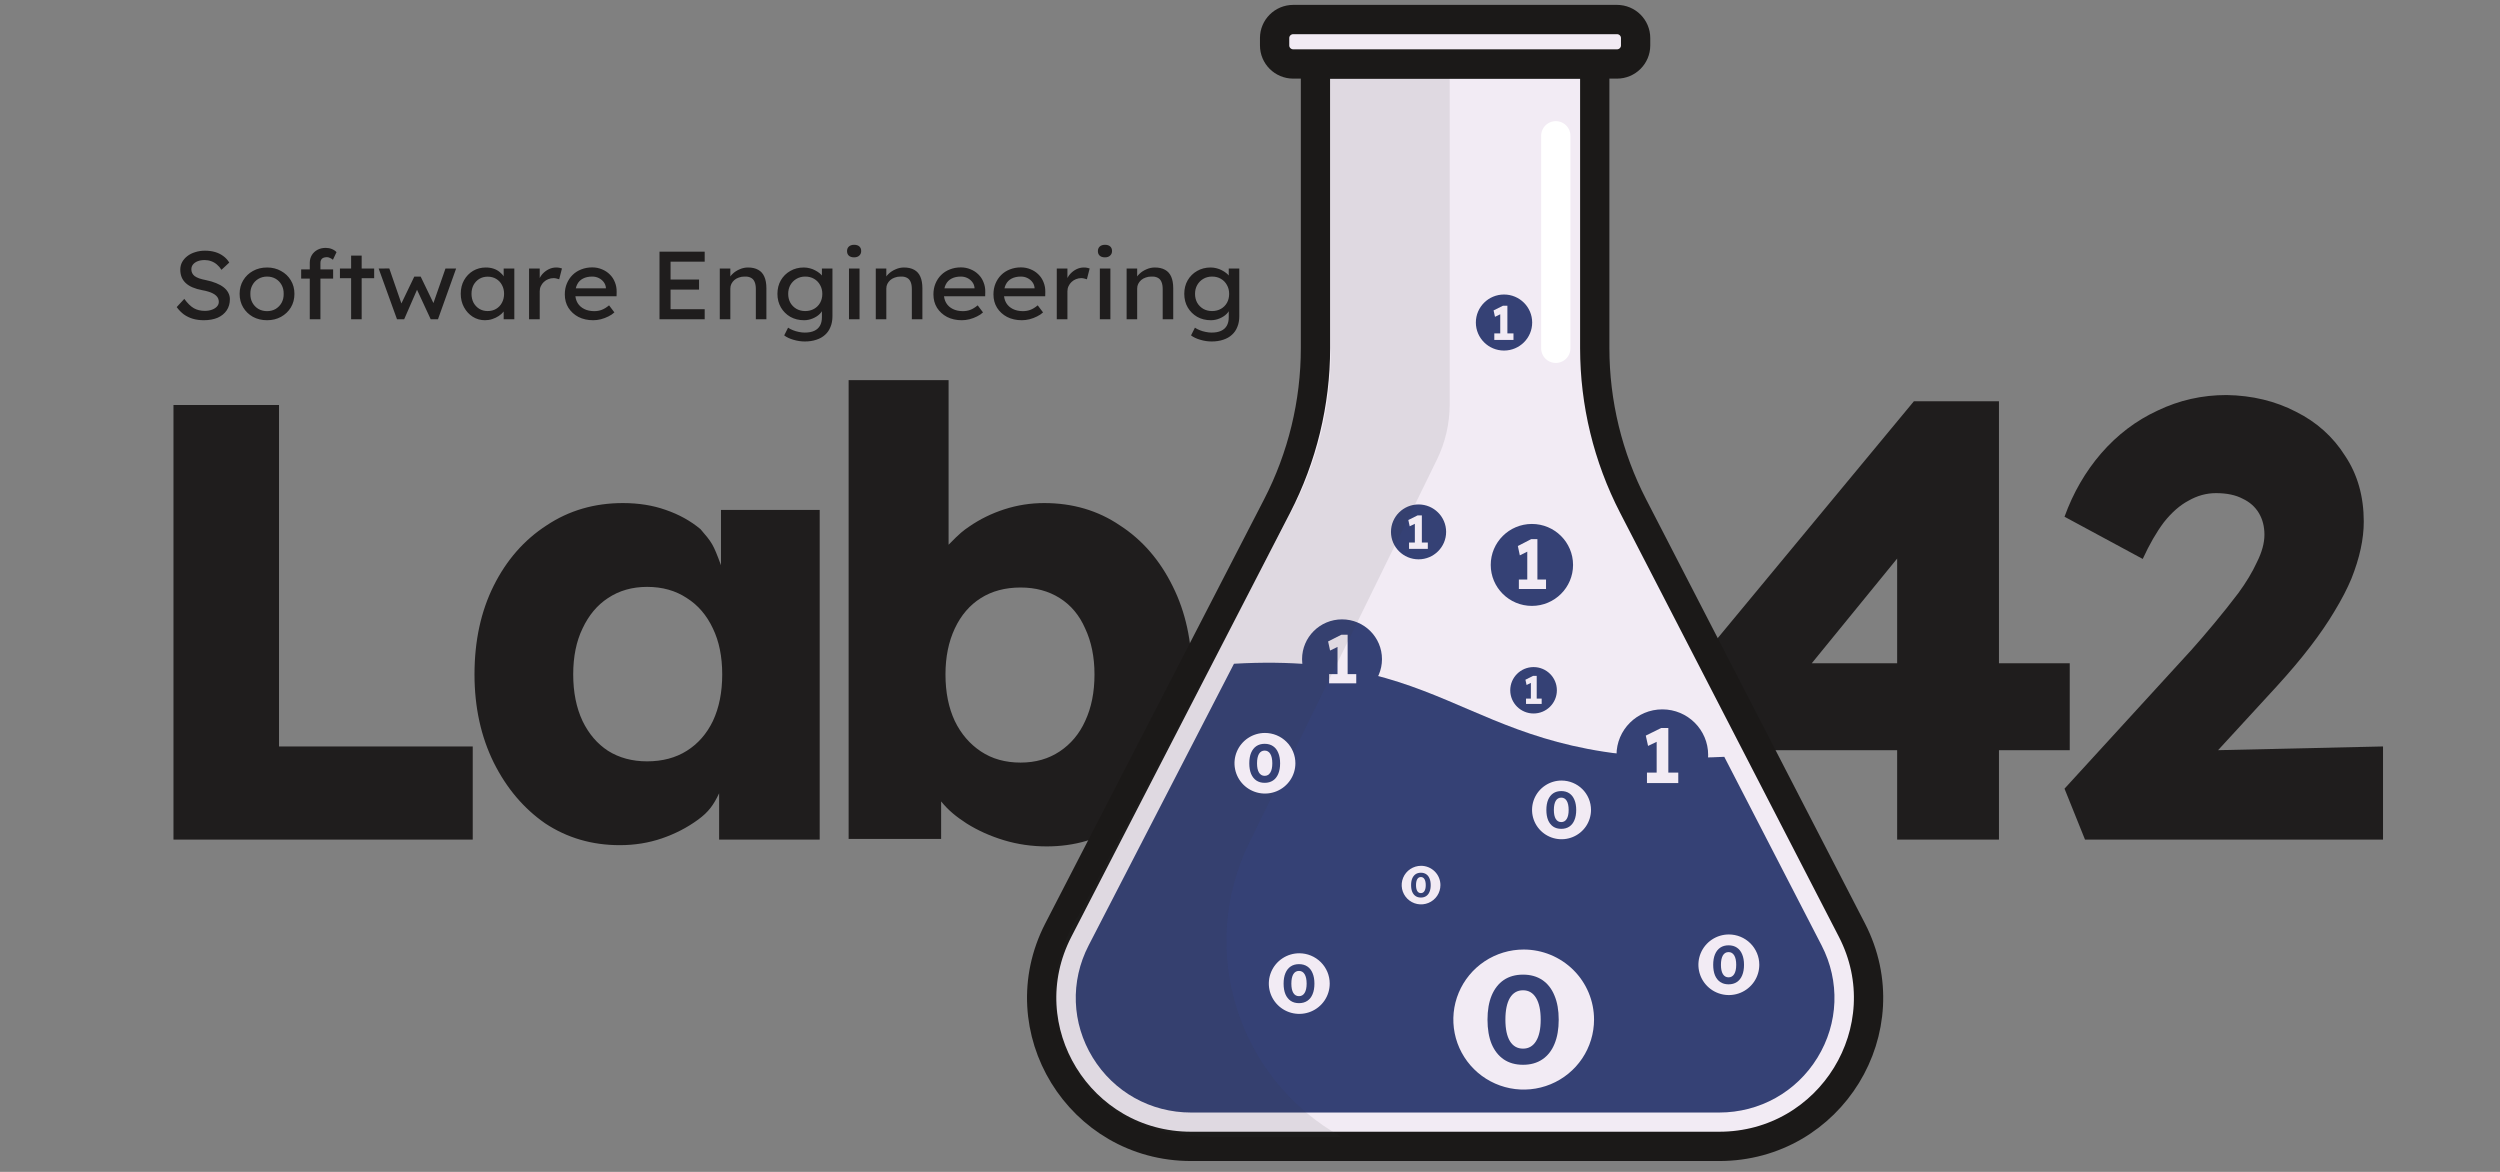 <svg width="256" height="120" viewBox="0 0 256 120" fill="none" xmlns="http://www.w3.org/2000/svg">
<rect x="0" y="0" width="256" height="120" fill="#808080" stroke="none"/>
<path d="M17.764 85.973V41.469H28.572V76.436H48.408V81.204V85.973H17.764ZM63.465 86.545C60.626 86.545 58.083 85.803 55.836 84.32C53.632 82.794 51.873 80.717 50.559 78.089C49.245 75.419 48.589 72.41 48.589 69.061C48.589 65.628 49.245 62.598 50.559 59.97C51.873 57.342 53.675 55.286 55.963 53.803C58.252 52.277 60.859 51.514 63.783 51.514C65.394 51.514 66.856 51.748 68.17 52.214C69.526 52.68 70.713 53.337 71.73 54.185C72.9 55.554 73.013 55.667 73.828 57.878V52.214H83.937V85.973H73.638V81.233C73.07 82.424 72.578 83.133 71.476 83.938C70.374 84.743 69.145 85.379 67.789 85.846C66.432 86.312 64.991 86.545 63.465 86.545ZM66.263 77.962C67.831 77.962 69.187 77.602 70.332 76.881C71.476 76.161 72.366 75.144 73.002 73.83C73.638 72.473 73.955 70.884 73.955 69.061C73.955 67.239 73.638 65.671 73.002 64.357C72.366 63 71.476 61.962 70.332 61.242C69.187 60.479 67.831 60.097 66.263 60.097C64.737 60.097 63.402 60.479 62.257 61.242C61.155 61.962 60.287 63 59.651 64.357C59.015 65.671 58.697 67.239 58.697 69.061C58.697 70.884 59.015 72.473 59.651 73.83C60.287 75.144 61.155 76.161 62.257 76.881C63.402 77.602 64.737 77.962 66.263 77.962ZM107.18 86.672C105.655 86.672 104.192 86.46 102.794 86.036C101.395 85.612 100.123 85.04 98.979 84.32C97.877 83.599 97.135 82.999 96.372 82.067V85.909H86.899V38.926H97.135V55.781C98.353 54.533 98.636 54.344 99.233 53.93C100.335 53.167 101.543 52.574 102.857 52.15C104.171 51.726 105.527 51.514 106.926 51.514C109.851 51.514 112.436 52.277 114.682 53.803C116.971 55.286 118.772 57.363 120.086 60.034C121.4 62.661 122.057 65.671 122.057 69.061C122.057 72.495 121.4 75.546 120.086 78.216C118.815 80.844 117.056 82.921 114.81 84.447C112.563 85.93 110.02 86.672 107.18 86.672ZM104.51 78.089C106.036 78.089 107.371 77.708 108.515 76.945C109.66 76.182 110.529 75.144 111.122 73.83C111.758 72.473 112.076 70.884 112.076 69.061C112.076 67.281 111.758 65.713 111.122 64.357C110.529 63 109.66 61.962 108.515 61.242C107.371 60.521 106.036 60.161 104.51 60.161C102.942 60.161 101.586 60.521 100.441 61.242C99.297 61.962 98.407 63 97.771 64.357C97.135 65.713 96.817 67.281 96.817 69.061C96.817 70.884 97.135 72.473 97.771 73.83C98.407 75.144 99.297 76.182 100.441 76.945C101.586 77.708 102.942 78.089 104.51 78.089Z" fill="#1F1D1D"/>
<path d="M194.268 85.973V57.198L185.525 67.917H198.733H204.694H211.942V76.818H177.611L173.287 68.489L195.984 41.088H204.694V85.973H194.268ZM213.504 85.973L211.406 80.759L224.376 66.582C225.096 65.777 225.88 64.865 226.728 63.848C227.576 62.831 228.402 61.792 229.207 60.733C230.013 59.631 230.648 58.571 231.115 57.554C231.623 56.537 231.878 55.605 231.878 54.757C231.878 53.909 231.687 53.167 231.305 52.532C230.924 51.896 230.373 51.408 229.652 51.069C228.932 50.688 228.021 50.497 226.919 50.497C225.944 50.497 225.011 50.752 224.121 51.26C223.231 51.726 222.384 52.468 221.578 53.485C220.815 54.502 220.095 55.753 219.417 57.236L211.406 52.913C212.296 50.455 213.546 48.293 215.157 46.428C216.81 44.521 218.738 43.059 220.942 42.042C223.146 40.982 225.499 40.452 227.999 40.452C230.627 40.495 233.001 41.067 235.12 42.169C237.239 43.228 238.913 44.733 240.142 46.683C241.414 48.59 242.05 50.836 242.05 53.422C242.05 54.312 241.944 55.244 241.732 56.219C241.52 57.194 241.202 58.211 240.778 59.271C240.354 60.288 239.782 61.39 239.062 62.577C238.384 63.721 237.557 64.929 236.582 66.201C235.607 67.472 234.463 68.828 233.149 70.269L227.131 76.818L244.021 76.436V85.973H213.504Z" fill="#1F1D1D"/>
<path fill-rule="evenodd" clip-rule="evenodd" d="M108.375 95.235L130.773 51.827C133.357 46.819 134.705 41.27 134.705 35.641V6.551H163.302V35.641C163.302 41.27 164.65 46.819 167.234 51.827L189.633 95.235C194.855 105.355 187.472 117.389 176.043 117.389H121.965C110.535 117.389 103.153 105.355 108.375 95.235Z" fill="#F2EBF4" stroke="#1B1918" stroke-width="3"/>
<path fill-rule="evenodd" clip-rule="evenodd" d="M159.424 70.685C159.424 71.997 158.355 73.061 157.037 73.061C155.718 73.061 154.649 71.997 154.649 70.685C154.649 69.373 155.718 68.309 157.037 68.309C158.355 68.309 159.424 69.373 159.424 70.685Z" fill="#354175"/>
<g clip-path="url(#clip0_596_193)">
<path d="M156.761 71.886V69.584L156.91 69.856L156.321 70.143L156.204 69.605L156.991 69.207H157.359V71.886H156.761ZM156.264 72.084V71.537H157.867V72.084H156.264Z" fill="#F2EBF4"/>
</g>
<path fill-rule="evenodd" clip-rule="evenodd" d="M161.081 57.848C161.081 60.165 159.194 62.044 156.866 62.044C154.538 62.044 152.651 60.165 152.651 57.848C152.651 55.531 154.538 53.653 156.866 53.653C159.194 53.653 161.081 55.531 161.081 57.848Z" fill="#354175"/>
<g clip-path="url(#clip1_596_193)">
<path d="M156.393 59.962V55.877L156.653 56.358L155.63 56.869L155.427 55.913L156.793 55.208H157.43V59.962H156.393ZM155.532 60.315V59.344H158.313V60.315H155.532Z" fill="#F2EBF4"/>
</g>
<path fill-rule="evenodd" clip-rule="evenodd" d="M148.083 54.465C148.083 56.017 146.819 57.275 145.26 57.275C143.7 57.275 142.436 56.017 142.436 54.465C142.436 52.913 143.7 51.655 145.26 51.655C146.819 51.655 148.083 52.913 148.083 54.465Z" fill="#354175"/>
<g clip-path="url(#clip2_596_193)">
<path d="M144.881 55.97V53.227L145.061 53.55L144.353 53.893L144.213 53.251L145.158 52.777H145.598V55.97H144.881ZM144.286 56.207V55.555H146.209V56.207H144.286Z" fill="#F2EBF4"/>
</g>
<path fill-rule="evenodd" clip-rule="evenodd" d="M126.359 67.967C150.027 66.623 150.369 78.767 176.566 77.498L186.536 96.818C188.429 100.488 188.27 104.78 186.11 108.301C183.95 111.821 180.187 113.923 176.043 113.923H121.965C117.82 113.923 114.057 111.821 111.897 108.3C109.738 104.78 109.579 100.488 111.472 96.82L126.359 67.967Z" fill="#354175"/>
<path fill-rule="evenodd" clip-rule="evenodd" d="M141.515 67.496C141.515 69.745 139.683 71.568 137.424 71.568C135.164 71.568 133.332 69.745 133.332 67.496C133.332 65.247 135.164 63.424 137.424 63.424C139.683 63.424 141.515 65.247 141.515 67.496Z" fill="#354175"/>
<g clip-path="url(#clip3_596_193)">
<path d="M136.962 69.631V65.648L137.221 66.118L136.2 66.615L135.997 65.683L137.361 64.996H137.998V69.631H136.962ZM136.102 69.974V69.028H138.88V69.974H136.102Z" fill="#F2EBF4"/>
</g>
<path fill-rule="evenodd" clip-rule="evenodd" d="M174.916 77.31C174.916 79.89 172.815 81.981 170.223 81.981C167.631 81.981 165.53 79.89 165.53 77.31C165.53 74.731 167.631 72.639 170.223 72.639C172.815 72.639 174.916 74.731 174.916 77.31Z" fill="#354175"/>
<g clip-path="url(#clip4_596_193)">
<path d="M169.642 79.8V75.286L169.941 75.818L168.762 76.383L168.528 75.326L170.103 74.547H170.837V79.8H169.642ZM168.649 80.189V79.117H171.855V80.189H168.649Z" fill="#F2EBF4"/>
</g>
<path d="M132.509 51.841L110.532 93.581C105.116 101.678 108.281 116.425 124.165 116.425H137.39V116.425C126.715 110.496 122.556 97.243 127.929 86.278L147.124 47.105C147.997 45.324 148.45 43.367 148.45 41.384V7.665H136.276V36.048C136.276 41.541 134.985 46.955 132.509 51.841Z" fill="#353535" fill-opacity="0.1"/>
<path fill-rule="evenodd" clip-rule="evenodd" d="M132.428 6.551H165.58C166.633 6.551 167.487 5.701 167.487 4.652V3.898C167.487 2.85 166.633 2 165.58 2H132.428C131.374 2 130.52 2.85 130.52 3.898V4.652C130.52 5.701 131.374 6.551 132.428 6.551Z" fill="#F2EBF4" stroke="#1B1918" stroke-width="3"/>
<path d="M159.313 13.905L159.313 35.666" stroke="white" stroke-width="3" stroke-linecap="round" stroke-linejoin="round"/>
<path fill-rule="evenodd" clip-rule="evenodd" d="M156.895 33.027C156.895 34.612 155.604 35.897 154.011 35.897C152.419 35.897 151.128 34.612 151.128 33.027C151.128 31.442 152.419 30.158 154.011 30.158C155.604 30.158 156.895 31.442 156.895 33.027Z" fill="#354175"/>
<g clip-path="url(#clip5_596_193)">
<path d="M153.625 34.564V31.762L153.808 32.093L153.086 32.443L152.942 31.787L153.907 31.304H154.357V34.564H153.625ZM153.017 34.806V34.14H154.981V34.806H153.017Z" fill="#F2EBF4"/>
</g>
<path fill-rule="evenodd" clip-rule="evenodd" d="M156.025 97.232C156.972 97.232 157.908 97.418 158.782 97.778C159.656 98.139 160.451 98.667 161.12 99.333C161.789 99.998 162.319 100.789 162.681 101.659C163.043 102.529 163.23 103.461 163.23 104.403C163.23 105.821 162.807 107.207 162.016 108.387C161.224 109.566 160.099 110.485 158.782 111.027C157.466 111.57 156.017 111.712 154.62 111.435C153.223 111.159 151.939 110.476 150.931 109.473C149.924 108.47 149.238 107.193 148.96 105.802C148.682 104.411 148.824 102.969 149.37 101.659C149.915 100.349 150.838 99.229 152.023 98.441C153.208 97.653 154.601 97.232 156.025 97.232Z" fill="#F2EBF4"/>
<g clip-path="url(#clip6_596_193)">
<path d="M155.96 109.034C155.191 109.034 154.533 108.851 153.986 108.483C153.448 108.115 153.033 107.59 152.743 106.906C152.461 106.213 152.32 105.384 152.32 104.418C152.32 103.452 152.461 102.627 152.743 101.943C153.033 101.251 153.448 100.721 153.986 100.353C154.533 99.986 155.191 99.802 155.96 99.802C156.729 99.802 157.387 99.986 157.933 100.353C158.48 100.721 158.895 101.251 159.177 101.943C159.467 102.627 159.612 103.452 159.612 104.418C159.612 105.384 159.467 106.213 159.177 106.906C158.895 107.59 158.48 108.115 157.933 108.483C157.387 108.851 156.729 109.034 155.96 109.034ZM155.96 107.38C156.532 107.38 156.976 107.124 157.293 106.611C157.609 106.098 157.767 105.367 157.767 104.418C157.767 103.452 157.609 102.708 157.293 102.187C156.976 101.665 156.532 101.405 155.96 101.405C155.379 101.405 154.93 101.665 154.614 102.187C154.306 102.708 154.153 103.452 154.153 104.418C154.153 105.367 154.306 106.098 154.614 106.611C154.93 107.124 155.379 107.38 155.96 107.38Z" fill="#354175"/>
</g>
<path fill-rule="evenodd" clip-rule="evenodd" d="M133.045 97.616C133.455 97.616 133.86 97.696 134.238 97.852C134.617 98.008 134.96 98.237 135.25 98.525C135.539 98.813 135.769 99.155 135.926 99.531C136.082 99.908 136.163 100.311 136.163 100.719C136.163 101.333 135.98 101.933 135.638 102.443C135.295 102.953 134.808 103.351 134.238 103.586C133.669 103.821 133.042 103.882 132.437 103.762C131.832 103.643 131.277 103.347 130.841 102.913C130.405 102.479 130.108 101.926 129.987 101.324C129.867 100.722 129.929 100.098 130.165 99.531C130.401 98.964 130.8 98.48 131.313 98.139C131.826 97.798 132.429 97.616 133.045 97.616Z" fill="#F2EBF4"/>
<g clip-path="url(#clip7_596_193)">
<path d="M133.017 102.723C132.684 102.723 132.399 102.644 132.163 102.485C131.93 102.325 131.75 102.098 131.625 101.802C131.502 101.502 131.441 101.143 131.441 100.725C131.441 100.307 131.502 99.95 131.625 99.654C131.75 99.355 131.93 99.125 132.163 98.966C132.399 98.807 132.684 98.728 133.017 98.728C133.349 98.728 133.634 98.807 133.871 98.966C134.108 99.125 134.287 99.355 134.409 99.654C134.535 99.95 134.597 100.307 134.597 100.725C134.597 101.143 134.535 101.502 134.409 101.802C134.287 102.098 134.108 102.325 133.871 102.485C133.634 102.644 133.349 102.723 133.017 102.723ZM133.017 102.007C133.264 102.007 133.457 101.896 133.594 101.674C133.73 101.452 133.799 101.136 133.799 100.725C133.799 100.307 133.73 99.985 133.594 99.76C133.457 99.534 133.264 99.421 133.017 99.421C132.765 99.421 132.571 99.534 132.434 99.76C132.301 99.985 132.235 100.307 132.235 100.725C132.235 101.136 132.301 101.452 132.434 101.674C132.571 101.896 132.765 102.007 133.017 102.007Z" fill="#354175"/>
</g>
<path fill-rule="evenodd" clip-rule="evenodd" d="M129.531 75.054C129.94 75.054 130.345 75.135 130.724 75.29C131.102 75.446 131.446 75.675 131.735 75.963C132.025 76.251 132.254 76.593 132.411 76.97C132.568 77.346 132.648 77.75 132.648 78.157C132.648 78.771 132.466 79.371 132.123 79.881C131.78 80.392 131.293 80.79 130.724 81.024C130.154 81.259 129.527 81.321 128.922 81.201C128.318 81.081 127.762 80.786 127.326 80.352C126.89 79.918 126.593 79.365 126.473 78.763C126.352 78.161 126.414 77.537 126.65 76.97C126.886 76.403 127.286 75.918 127.798 75.577C128.311 75.236 128.914 75.054 129.531 75.054Z" fill="#F2EBF4"/>
<g clip-path="url(#clip8_596_193)">
<path d="M129.502 80.162C129.169 80.162 128.885 80.082 128.648 79.923C128.415 79.764 128.236 79.536 128.11 79.24C127.988 78.941 127.927 78.582 127.927 78.164C127.927 77.746 127.988 77.389 128.11 77.093C128.236 76.793 128.415 76.564 128.648 76.405C128.885 76.246 129.169 76.166 129.502 76.166C129.835 76.166 130.12 76.246 130.356 76.405C130.593 76.564 130.772 76.793 130.894 77.093C131.02 77.389 131.083 77.746 131.083 78.164C131.083 78.582 131.02 78.941 130.894 79.24C130.772 79.536 130.593 79.764 130.356 79.923C130.12 80.082 129.835 80.162 129.502 80.162ZM129.502 79.446C129.75 79.446 129.942 79.335 130.079 79.113C130.216 78.891 130.284 78.575 130.284 78.164C130.284 77.746 130.216 77.424 130.079 77.198C129.942 76.973 129.75 76.86 129.502 76.86C129.251 76.86 129.057 76.973 128.92 77.198C128.787 77.424 128.72 77.746 128.72 78.164C128.72 78.575 128.787 78.891 128.92 79.113C129.057 79.335 129.251 79.446 129.502 79.446Z" fill="#354175"/>
</g>
<path fill-rule="evenodd" clip-rule="evenodd" d="M177.035 95.689C177.444 95.689 177.849 95.769 178.228 95.925C178.606 96.081 178.95 96.309 179.239 96.597C179.529 96.885 179.758 97.228 179.915 97.604C180.072 97.981 180.152 98.384 180.152 98.792C180.152 99.405 179.969 100.005 179.627 100.516C179.284 101.026 178.797 101.424 178.228 101.659C177.658 101.894 177.031 101.955 176.426 101.835C175.822 101.716 175.266 101.42 174.83 100.986C174.394 100.552 174.097 99.999 173.977 99.397C173.856 98.795 173.918 98.171 174.154 97.604C174.39 97.037 174.79 96.552 175.302 96.212C175.815 95.871 176.418 95.689 177.035 95.689Z" fill="#F2EBF4"/>
<g clip-path="url(#clip9_596_193)">
<path d="M177.006 100.796C176.673 100.796 176.389 100.716 176.152 100.557C175.919 100.398 175.74 100.171 175.614 99.875C175.492 99.575 175.431 99.216 175.431 98.798C175.431 98.38 175.492 98.023 175.614 97.727C175.74 97.427 175.919 97.198 176.152 97.039C176.389 96.88 176.673 96.8 177.006 96.8C177.339 96.8 177.624 96.88 177.86 97.039C178.097 97.198 178.276 97.427 178.398 97.727C178.524 98.023 178.587 98.38 178.587 98.798C178.587 99.216 178.524 99.575 178.398 99.875C178.276 100.171 178.097 100.398 177.86 100.557C177.624 100.716 177.339 100.796 177.006 100.796ZM177.006 100.08C177.254 100.08 177.446 99.969 177.583 99.747C177.72 99.525 177.788 99.209 177.788 98.798C177.788 98.38 177.72 98.058 177.583 97.832C177.446 97.607 177.254 97.494 177.006 97.494C176.755 97.494 176.561 97.607 176.424 97.832C176.291 98.058 176.224 98.38 176.224 98.798C176.224 99.209 176.291 99.525 176.424 99.747C176.561 99.969 176.755 100.08 177.006 100.08Z" fill="#354175"/>
</g>
<path fill-rule="evenodd" clip-rule="evenodd" d="M145.516 88.659C145.777 88.659 146.035 88.71 146.276 88.809C146.516 88.909 146.735 89.054 146.919 89.238C147.104 89.421 147.25 89.639 147.349 89.878C147.449 90.118 147.5 90.375 147.5 90.634C147.5 91.025 147.384 91.406 147.166 91.731C146.948 92.056 146.638 92.309 146.276 92.458C145.913 92.608 145.514 92.647 145.129 92.571C144.744 92.495 144.391 92.306 144.113 92.03C143.836 91.754 143.647 91.402 143.57 91.019C143.494 90.636 143.533 90.239 143.683 89.878C143.834 89.517 144.088 89.209 144.414 88.992C144.74 88.775 145.124 88.659 145.516 88.659Z" fill="#F2EBF4"/>
<g clip-path="url(#clip10_596_193)">
<path d="M145.498 91.909C145.286 91.909 145.105 91.859 144.955 91.757C144.806 91.656 144.692 91.511 144.612 91.323C144.535 91.132 144.496 90.904 144.496 90.638C144.496 90.372 144.535 90.145 144.612 89.957C144.692 89.766 144.806 89.62 144.955 89.519C145.105 89.417 145.286 89.367 145.498 89.367C145.71 89.367 145.891 89.417 146.042 89.519C146.192 89.62 146.307 89.766 146.384 89.957C146.464 90.145 146.504 90.372 146.504 90.638C146.504 90.904 146.464 91.132 146.384 91.323C146.307 91.511 146.192 91.656 146.042 91.757C145.891 91.859 145.71 91.909 145.498 91.909ZM145.498 91.454C145.656 91.454 145.778 91.383 145.865 91.242C145.952 91.101 145.996 90.899 145.996 90.638C145.996 90.372 145.952 90.167 145.865 90.024C145.778 89.88 145.656 89.808 145.498 89.808C145.338 89.808 145.215 89.88 145.128 90.024C145.043 90.167 145.001 90.372 145.001 90.638C145.001 90.899 145.043 91.101 145.128 91.242C145.215 91.383 145.338 91.454 145.498 91.454Z" fill="#354175"/>
</g>
<path fill-rule="evenodd" clip-rule="evenodd" d="M159.901 79.929C160.297 79.929 160.69 80.007 161.056 80.158C161.422 80.309 161.755 80.53 162.035 80.809C162.316 81.088 162.538 81.419 162.69 81.784C162.841 82.148 162.919 82.539 162.919 82.934C162.919 83.528 162.742 84.109 162.411 84.603C162.079 85.097 161.608 85.482 161.056 85.709C160.504 85.937 159.898 85.996 159.312 85.88C158.726 85.764 158.189 85.478 157.766 85.058C157.344 84.638 157.057 84.103 156.94 83.52C156.824 82.937 156.884 82.333 157.112 81.784C157.341 81.235 157.727 80.766 158.224 80.436C158.72 80.105 159.304 79.929 159.901 79.929Z" fill="#F2EBF4"/>
<g clip-path="url(#clip11_596_193)">
<path d="M159.873 84.874C159.551 84.874 159.275 84.797 159.046 84.643C158.821 84.489 158.647 84.269 158.525 83.982C158.407 83.692 158.348 83.345 158.348 82.94C158.348 82.535 158.407 82.19 158.525 81.903C158.647 81.613 158.821 81.391 159.046 81.237C159.275 81.083 159.551 81.006 159.873 81.006C160.195 81.006 160.471 81.083 160.7 81.237C160.929 81.391 161.103 81.613 161.221 81.903C161.343 82.19 161.404 82.535 161.404 82.94C161.404 83.345 161.343 83.692 161.221 83.982C161.103 84.269 160.929 84.489 160.7 84.643C160.471 84.797 160.195 84.874 159.873 84.874ZM159.873 84.181C160.113 84.181 160.299 84.074 160.432 83.859C160.564 83.644 160.63 83.338 160.63 82.94C160.63 82.535 160.564 82.224 160.432 82.005C160.299 81.787 160.113 81.677 159.873 81.677C159.63 81.677 159.442 81.787 159.309 82.005C159.181 82.224 159.116 82.535 159.116 82.94C159.116 83.338 159.181 83.644 159.309 83.859C159.442 84.074 159.63 84.181 159.873 84.181Z" fill="#354175"/>
</g>
<g clip-path="url(#clip12_596_193)">
<path d="M20.864 32.791C20.465 32.791 20.095 32.742 19.752 32.643C19.416 32.544 19.108 32.395 18.829 32.198C18.556 31.993 18.311 31.743 18.094 31.446L18.871 30.605C19.213 31.067 19.542 31.387 19.857 31.565C20.172 31.743 20.546 31.832 20.98 31.832C21.245 31.832 21.487 31.792 21.703 31.713C21.92 31.634 22.092 31.525 22.218 31.387C22.343 31.248 22.406 31.09 22.406 30.912C22.406 30.793 22.385 30.681 22.343 30.576C22.302 30.47 22.235 30.375 22.144 30.289C22.06 30.203 21.948 30.124 21.808 30.052C21.675 29.979 21.518 29.916 21.336 29.864C21.154 29.804 20.945 29.755 20.707 29.715C20.329 29.643 20 29.547 19.72 29.428C19.441 29.31 19.206 29.161 19.017 28.983C18.829 28.805 18.689 28.604 18.598 28.38C18.507 28.149 18.461 27.892 18.461 27.609C18.461 27.332 18.524 27.075 18.65 26.837C18.783 26.6 18.962 26.395 19.185 26.224C19.416 26.046 19.686 25.911 19.993 25.819C20.301 25.72 20.633 25.67 20.99 25.67C21.368 25.67 21.714 25.716 22.029 25.809C22.343 25.901 22.623 26.039 22.868 26.224C23.113 26.402 23.316 26.623 23.477 26.887L22.679 27.628C22.539 27.411 22.382 27.23 22.207 27.084C22.032 26.933 21.84 26.821 21.63 26.748C21.42 26.669 21.196 26.63 20.959 26.63C20.686 26.63 20.448 26.669 20.245 26.748C20.042 26.827 19.881 26.939 19.762 27.084C19.651 27.223 19.595 27.388 19.595 27.579C19.595 27.717 19.622 27.846 19.678 27.965C19.734 28.077 19.818 28.179 19.93 28.271C20.049 28.357 20.207 28.436 20.402 28.509C20.598 28.575 20.833 28.634 21.105 28.687C21.49 28.766 21.833 28.868 22.134 28.993C22.434 29.112 22.69 29.254 22.899 29.419C23.109 29.583 23.267 29.768 23.372 29.972C23.484 30.177 23.54 30.398 23.54 30.635C23.54 31.077 23.431 31.459 23.214 31.782C22.997 32.105 22.69 32.356 22.291 32.534C21.892 32.705 21.417 32.791 20.864 32.791ZM27.348 32.791C26.81 32.791 26.327 32.676 25.901 32.445C25.481 32.208 25.148 31.888 24.904 31.486C24.659 31.077 24.537 30.612 24.537 30.091C24.537 29.57 24.659 29.109 24.904 28.706C25.148 28.298 25.481 27.978 25.901 27.747C26.327 27.51 26.81 27.391 27.348 27.391C27.88 27.391 28.356 27.51 28.775 27.747C29.202 27.978 29.538 28.298 29.782 28.706C30.027 29.109 30.15 29.57 30.15 30.091C30.15 30.612 30.027 31.077 29.782 31.486C29.538 31.888 29.202 32.208 28.775 32.445C28.356 32.676 27.88 32.791 27.348 32.791ZM27.348 31.861C27.677 31.861 27.971 31.786 28.23 31.634C28.488 31.476 28.691 31.265 28.838 31.001C28.985 30.731 29.055 30.427 29.048 30.091C29.055 29.748 28.985 29.445 28.838 29.181C28.691 28.911 28.488 28.7 28.23 28.548C27.971 28.397 27.677 28.321 27.348 28.321C27.02 28.321 26.722 28.4 26.456 28.558C26.198 28.71 25.995 28.921 25.848 29.191C25.701 29.455 25.631 29.755 25.638 30.091C25.631 30.427 25.701 30.731 25.848 31.001C25.995 31.265 26.198 31.476 26.456 31.634C26.722 31.786 27.02 31.861 27.348 31.861ZM31.72 32.692V26.916C31.72 26.62 31.79 26.356 31.93 26.125C32.07 25.894 32.263 25.713 32.507 25.581C32.752 25.449 33.035 25.383 33.357 25.383C33.581 25.383 33.791 25.423 33.987 25.502C34.182 25.581 34.34 25.687 34.459 25.819L34.092 26.6C34.001 26.521 33.899 26.458 33.787 26.412C33.682 26.359 33.581 26.333 33.483 26.333C33.336 26.333 33.21 26.356 33.105 26.402C33.007 26.442 32.934 26.508 32.885 26.6C32.836 26.686 32.812 26.791 32.812 26.916V32.692H32.266C32.175 32.692 32.084 32.692 31.993 32.692C31.902 32.692 31.811 32.692 31.72 32.692ZM30.839 28.528V27.589H34.113V28.528H30.839ZM35.954 32.692V26.175H37.035V32.692H35.954ZM34.81 28.489V27.5H38.315V28.489H34.81ZM40.652 32.692L38.774 27.5L39.865 27.49L41.208 31.377L40.967 31.357L42.425 28.321H43.076L44.545 31.367L44.261 31.387L45.615 27.5H46.706L44.849 32.692H44.104L42.572 29.389L42.814 29.419L41.387 32.692H40.652ZM49.656 32.791C49.201 32.791 48.785 32.672 48.407 32.435C48.037 32.198 47.739 31.875 47.516 31.466C47.292 31.057 47.18 30.596 47.18 30.081C47.18 29.56 47.292 29.099 47.516 28.697C47.746 28.288 48.054 27.968 48.439 27.737C48.831 27.506 49.268 27.391 49.75 27.391C50.037 27.391 50.3 27.431 50.537 27.51C50.775 27.589 50.981 27.701 51.156 27.846C51.338 27.985 51.485 28.146 51.597 28.331C51.716 28.515 51.789 28.713 51.817 28.924L51.576 28.845V27.5H52.667V32.692H51.576V31.456L51.828 31.387C51.786 31.565 51.698 31.739 51.566 31.911C51.44 32.076 51.275 32.224 51.072 32.356C50.877 32.488 50.656 32.593 50.411 32.672C50.174 32.752 49.922 32.791 49.656 32.791ZM49.939 31.852C50.268 31.852 50.558 31.776 50.81 31.624C51.062 31.472 51.258 31.265 51.398 31.001C51.544 30.731 51.618 30.424 51.618 30.081C51.618 29.745 51.544 29.445 51.398 29.181C51.258 28.917 51.062 28.71 50.81 28.558C50.558 28.407 50.268 28.331 49.939 28.331C49.617 28.331 49.331 28.407 49.079 28.558C48.834 28.71 48.638 28.917 48.491 29.181C48.352 29.445 48.282 29.745 48.282 30.081C48.282 30.424 48.352 30.731 48.491 31.001C48.638 31.265 48.834 31.472 49.079 31.624C49.331 31.776 49.617 31.852 49.939 31.852ZM54.176 32.692V27.5H55.267V29.132L55.162 28.736C55.239 28.486 55.369 28.258 55.55 28.054C55.739 27.849 55.953 27.688 56.191 27.569C56.435 27.45 56.687 27.391 56.946 27.391C57.065 27.391 57.177 27.401 57.282 27.421C57.394 27.441 57.481 27.464 57.544 27.49L57.261 28.598C57.177 28.565 57.082 28.538 56.977 28.518C56.879 28.492 56.782 28.479 56.684 28.479C56.495 28.479 56.313 28.515 56.138 28.588C55.97 28.654 55.82 28.749 55.687 28.875C55.561 28.993 55.459 29.135 55.383 29.3C55.306 29.458 55.267 29.633 55.267 29.824V32.692H54.176ZM60.742 32.791C60.176 32.791 59.672 32.679 59.232 32.455C58.798 32.224 58.455 31.911 58.203 31.515C57.959 31.12 57.836 30.665 57.836 30.15C57.836 29.742 57.906 29.369 58.046 29.033C58.186 28.697 58.378 28.407 58.623 28.163C58.875 27.912 59.172 27.721 59.515 27.589C59.865 27.45 60.242 27.381 60.648 27.381C61.005 27.381 61.337 27.447 61.645 27.579C61.953 27.704 62.218 27.879 62.442 28.103C62.673 28.327 62.848 28.594 62.967 28.904C63.093 29.208 63.152 29.541 63.145 29.903L63.135 30.338H58.634L58.392 29.527H62.201L62.044 29.695V29.458C62.023 29.241 61.946 29.046 61.813 28.875C61.68 28.703 61.512 28.568 61.309 28.469C61.106 28.37 60.886 28.321 60.648 28.321C60.27 28.321 59.952 28.39 59.693 28.528C59.434 28.66 59.239 28.858 59.106 29.122C58.973 29.379 58.906 29.699 58.906 30.081C58.906 30.444 58.987 30.76 59.148 31.031C59.309 31.294 59.536 31.499 59.83 31.644C60.123 31.789 60.463 31.861 60.847 31.861C61.12 31.861 61.372 31.819 61.603 31.733C61.841 31.647 62.096 31.492 62.369 31.268L62.914 31.99C62.746 32.148 62.54 32.287 62.295 32.405C62.057 32.524 61.802 32.62 61.529 32.692C61.264 32.758 61.001 32.791 60.742 32.791ZM67.533 32.692V25.769H72.16V26.798H68.666V31.664H72.16V32.692H67.533ZM68.047 29.656V28.627H71.583V29.656H68.047ZM73.705 32.692V27.5H74.786V28.568L74.597 28.687C74.667 28.456 74.803 28.245 75.006 28.054C75.209 27.856 75.45 27.698 75.73 27.579C76.01 27.454 76.296 27.391 76.59 27.391C77.01 27.391 77.36 27.47 77.639 27.628C77.919 27.78 78.129 28.014 78.269 28.331C78.409 28.647 78.479 29.046 78.479 29.527V32.692H77.398V29.597C77.398 29.3 77.356 29.056 77.272 28.865C77.188 28.667 77.059 28.525 76.884 28.439C76.709 28.347 76.492 28.308 76.234 28.321C76.024 28.321 75.831 28.354 75.656 28.42C75.482 28.479 75.328 28.565 75.195 28.677C75.069 28.789 74.968 28.921 74.891 29.072C74.821 29.217 74.786 29.376 74.786 29.547V32.692H74.251C74.16 32.692 74.069 32.692 73.978 32.692C73.887 32.692 73.796 32.692 73.705 32.692ZM82.41 34.967C82.019 34.967 81.627 34.908 81.235 34.789C80.851 34.677 80.539 34.528 80.302 34.344L80.7 33.553C80.84 33.651 81.005 33.737 81.193 33.81C81.382 33.889 81.582 33.948 81.791 33.988C82.001 34.034 82.208 34.057 82.41 34.057C82.795 34.057 83.117 33.998 83.376 33.879C83.635 33.76 83.83 33.586 83.963 33.355C84.096 33.124 84.163 32.837 84.163 32.494V31.495L84.278 31.565C84.243 31.769 84.128 31.967 83.932 32.158C83.743 32.343 83.505 32.494 83.218 32.613C82.932 32.732 82.638 32.791 82.337 32.791C81.812 32.791 81.344 32.676 80.931 32.445C80.525 32.208 80.204 31.888 79.966 31.486C79.728 31.077 79.609 30.612 79.609 30.091C79.609 29.57 79.725 29.109 79.955 28.706C80.193 28.298 80.515 27.978 80.921 27.747C81.333 27.51 81.795 27.391 82.306 27.391C82.515 27.391 82.718 27.417 82.914 27.47C83.11 27.516 83.292 27.586 83.46 27.678C83.628 27.764 83.778 27.859 83.911 27.965C84.044 28.07 84.152 28.182 84.236 28.301C84.32 28.42 84.373 28.532 84.394 28.637L84.163 28.716V27.5H85.243V32.376C85.243 32.791 85.177 33.157 85.044 33.474C84.918 33.797 84.733 34.067 84.488 34.285C84.243 34.509 83.946 34.677 83.596 34.789C83.246 34.908 82.851 34.967 82.41 34.967ZM82.453 31.852C82.795 31.852 83.1 31.776 83.365 31.624C83.631 31.472 83.837 31.265 83.984 31.001C84.131 30.737 84.205 30.434 84.205 30.091C84.205 29.748 84.128 29.445 83.974 29.181C83.827 28.911 83.621 28.7 83.355 28.548C83.096 28.397 82.795 28.321 82.453 28.321C82.117 28.321 81.816 28.4 81.55 28.558C81.291 28.71 81.085 28.921 80.931 29.191C80.784 29.455 80.711 29.755 80.711 30.091C80.711 30.427 80.784 30.731 80.931 31.001C81.085 31.265 81.291 31.472 81.55 31.624C81.816 31.776 82.117 31.852 82.453 31.852ZM86.937 32.692V27.5H88.017V32.692H86.937ZM87.462 26.353C87.231 26.353 87.052 26.297 86.926 26.184C86.8 26.072 86.737 25.914 86.737 25.71C86.737 25.518 86.8 25.364 86.926 25.245C87.059 25.126 87.238 25.067 87.462 25.067C87.692 25.067 87.871 25.123 87.997 25.235C88.123 25.347 88.185 25.505 88.185 25.71C88.185 25.901 88.119 26.056 87.986 26.175C87.86 26.293 87.685 26.353 87.462 26.353ZM89.679 32.692V27.5H90.759V28.568L90.57 28.687C90.64 28.456 90.777 28.245 90.98 28.054C91.183 27.856 91.424 27.698 91.704 27.579C91.983 27.454 92.27 27.391 92.564 27.391C92.984 27.391 93.333 27.47 93.613 27.628C93.893 27.78 94.103 28.014 94.243 28.331C94.383 28.647 94.453 29.046 94.453 29.527V32.692H93.372V29.597C93.372 29.3 93.33 29.056 93.246 28.865C93.162 28.667 93.033 28.525 92.858 28.439C92.683 28.347 92.466 28.308 92.207 28.321C91.997 28.321 91.805 28.354 91.63 28.42C91.455 28.479 91.301 28.565 91.168 28.677C91.043 28.789 90.941 28.921 90.864 29.072C90.794 29.217 90.759 29.376 90.759 29.547V32.692H90.224C90.133 32.692 90.042 32.692 89.951 32.692C89.861 32.692 89.77 32.692 89.679 32.692ZM98.489 32.791C97.922 32.791 97.419 32.679 96.978 32.455C96.544 32.224 96.202 31.911 95.95 31.515C95.705 31.12 95.583 30.665 95.583 30.15C95.583 29.742 95.653 29.369 95.793 29.033C95.933 28.697 96.125 28.407 96.37 28.163C96.621 27.912 96.919 27.721 97.261 27.589C97.611 27.45 97.989 27.381 98.395 27.381C98.751 27.381 99.084 27.447 99.391 27.579C99.699 27.704 99.965 27.879 100.189 28.103C100.42 28.327 100.594 28.594 100.713 28.904C100.839 29.208 100.899 29.541 100.892 29.903L100.881 30.338H96.38L96.139 29.527H99.947L99.79 29.695V29.458C99.769 29.241 99.692 29.046 99.559 28.875C99.426 28.703 99.258 28.568 99.056 28.469C98.853 28.37 98.632 28.321 98.395 28.321C98.017 28.321 97.699 28.39 97.44 28.528C97.181 28.66 96.985 28.858 96.852 29.122C96.719 29.379 96.653 29.699 96.653 30.081C96.653 30.444 96.733 30.76 96.894 31.031C97.055 31.294 97.282 31.499 97.576 31.644C97.87 31.789 98.209 31.861 98.594 31.861C98.867 31.861 99.118 31.819 99.349 31.733C99.587 31.647 99.843 31.492 100.115 31.268L100.661 31.99C100.493 32.148 100.287 32.287 100.042 32.405C99.804 32.524 99.549 32.62 99.276 32.692C99.01 32.758 98.748 32.791 98.489 32.791ZM104.637 32.791C104.07 32.791 103.567 32.679 103.126 32.455C102.692 32.224 102.349 31.911 102.098 31.515C101.853 31.12 101.73 30.665 101.73 30.15C101.73 29.742 101.8 29.369 101.94 29.033C102.08 28.697 102.273 28.407 102.517 28.163C102.769 27.912 103.066 27.721 103.409 27.589C103.759 27.45 104.137 27.381 104.542 27.381C104.899 27.381 105.231 27.447 105.539 27.579C105.847 27.704 106.113 27.879 106.336 28.103C106.567 28.327 106.742 28.594 106.861 28.904C106.987 29.208 107.046 29.541 107.039 29.903L107.029 30.338H102.528L102.287 29.527H106.095L105.938 29.695V29.458C105.917 29.241 105.84 29.046 105.707 28.875C105.574 28.703 105.406 28.568 105.203 28.469C105 28.37 104.78 28.321 104.542 28.321C104.165 28.321 103.846 28.39 103.588 28.528C103.329 28.66 103.133 28.858 103 29.122C102.867 29.379 102.801 29.699 102.801 30.081C102.801 30.444 102.881 30.76 103.042 31.031C103.203 31.294 103.43 31.499 103.724 31.644C104.018 31.789 104.357 31.861 104.742 31.861C105.014 31.861 105.266 31.819 105.497 31.733C105.735 31.647 105.99 31.492 106.263 31.268L106.809 31.99C106.641 32.148 106.434 32.287 106.19 32.405C105.952 32.524 105.696 32.62 105.424 32.692C105.158 32.758 104.896 32.791 104.637 32.791ZM108.214 32.692V27.5H109.305V29.132L109.2 28.736C109.277 28.486 109.406 28.258 109.588 28.054C109.777 27.849 109.99 27.688 110.228 27.569C110.473 27.45 110.725 27.391 110.984 27.391C111.103 27.391 111.214 27.401 111.319 27.421C111.431 27.441 111.519 27.464 111.582 27.49L111.298 28.598C111.214 28.565 111.12 28.538 111.015 28.518C110.917 28.492 110.819 28.479 110.721 28.479C110.533 28.479 110.351 28.515 110.176 28.588C110.008 28.654 109.858 28.749 109.725 28.875C109.599 28.993 109.497 29.135 109.42 29.3C109.343 29.458 109.305 29.633 109.305 29.824V32.692H108.214ZM112.624 32.692V27.5H113.704V32.692H112.624ZM113.148 26.353C112.918 26.353 112.739 26.297 112.613 26.184C112.487 26.072 112.424 25.914 112.424 25.71C112.424 25.518 112.487 25.364 112.613 25.245C112.746 25.126 112.925 25.067 113.148 25.067C113.379 25.067 113.558 25.123 113.683 25.235C113.809 25.347 113.872 25.505 113.872 25.71C113.872 25.901 113.806 26.056 113.673 26.175C113.547 26.293 113.372 26.353 113.148 26.353ZM115.366 32.692V27.5H116.446V28.568L116.257 28.687C116.327 28.456 116.464 28.245 116.667 28.054C116.869 27.856 117.111 27.698 117.391 27.579C117.67 27.454 117.957 27.391 118.251 27.391C118.671 27.391 119.02 27.47 119.3 27.628C119.58 27.78 119.79 28.014 119.93 28.331C120.069 28.647 120.139 29.046 120.139 29.527V32.692H119.059V29.597C119.059 29.3 119.017 29.056 118.933 28.865C118.849 28.667 118.72 28.525 118.545 28.439C118.37 28.347 118.153 28.308 117.894 28.321C117.684 28.321 117.492 28.354 117.317 28.42C117.142 28.479 116.988 28.565 116.855 28.677C116.73 28.789 116.628 28.921 116.551 29.072C116.481 29.217 116.446 29.376 116.446 29.547V32.692H115.911C115.82 32.692 115.729 32.692 115.638 32.692C115.547 32.692 115.457 32.692 115.366 32.692ZM124.071 34.967C123.679 34.967 123.288 34.908 122.896 34.789C122.511 34.677 122.2 34.528 121.962 34.344L122.361 33.553C122.501 33.651 122.665 33.737 122.854 33.81C123.043 33.889 123.242 33.948 123.452 33.988C123.662 34.034 123.868 34.057 124.071 34.057C124.456 34.057 124.777 33.998 125.036 33.879C125.295 33.76 125.491 33.586 125.624 33.355C125.757 33.124 125.823 32.837 125.823 32.494V31.495L125.939 31.565C125.904 31.769 125.788 31.967 125.592 32.158C125.403 32.343 125.166 32.494 124.879 32.613C124.592 32.732 124.298 32.791 123.998 32.791C123.473 32.791 123.004 32.676 122.592 32.445C122.186 32.208 121.864 31.888 121.626 31.486C121.389 31.077 121.27 30.612 121.27 30.091C121.27 29.57 121.385 29.109 121.616 28.706C121.854 28.298 122.175 27.978 122.581 27.747C122.994 27.51 123.455 27.391 123.966 27.391C124.176 27.391 124.379 27.417 124.575 27.47C124.77 27.516 124.952 27.586 125.12 27.678C125.288 27.764 125.438 27.859 125.571 27.965C125.704 28.07 125.813 28.182 125.897 28.301C125.981 28.42 126.033 28.532 126.054 28.637L125.823 28.716V27.5H126.904V32.376C126.904 32.791 126.837 33.157 126.705 33.474C126.579 33.797 126.393 34.067 126.148 34.285C125.904 34.509 125.606 34.677 125.257 34.789C124.907 34.908 124.512 34.967 124.071 34.967ZM124.113 31.852C124.456 31.852 124.76 31.776 125.026 31.624C125.292 31.472 125.498 31.265 125.645 31.001C125.792 30.737 125.865 30.434 125.865 30.091C125.865 29.748 125.788 29.445 125.634 29.181C125.487 28.911 125.281 28.7 125.015 28.548C124.756 28.397 124.456 28.321 124.113 28.321C123.777 28.321 123.476 28.4 123.211 28.558C122.952 28.71 122.746 28.921 122.592 29.191C122.445 29.455 122.371 29.755 122.371 30.091C122.371 30.427 122.445 30.731 122.592 31.001C122.746 31.265 122.952 31.472 123.211 31.624C123.476 31.776 123.777 31.852 124.113 31.852Z" fill="#1F1D1D"/>
</g>
<defs>
<clipPath id="clip0_596_193">
<rect width="1.665" height="2.887" fill="white" transform="translate(156.204 69.197)"/>
</clipPath>
<clipPath id="clip1_596_193">
<rect width="3.317" height="5.719" fill="white" transform="translate(155.167 54.911)"/>
</clipPath>
<clipPath id="clip2_596_193">
<rect width="1.999" height="3.442" fill="white" transform="translate(144.213 52.765)"/>
</clipPath>
<clipPath id="clip3_596_193">
<rect width="2.887" height="4.996" fill="white" transform="translate(135.997 64.978)"/>
</clipPath>
<clipPath id="clip4_596_193">
<rect width="3.331" height="5.662" fill="white" transform="translate(168.528 74.527)"/>
</clipPath>
<clipPath id="clip5_596_193">
<rect width="2.041" height="3.515" fill="white" transform="translate(152.942 31.291)"/>
</clipPath>
<clipPath id="clip6_596_193">
<rect width="7.369" height="9.297" fill="white" transform="translate(152.262 99.769)"/>
</clipPath>
<clipPath id="clip7_596_193">
<rect width="3.189" height="4.023" fill="white" transform="translate(131.417 98.714)"/>
</clipPath>
<clipPath id="clip8_596_193">
<rect width="3.189" height="4.023" fill="white" transform="translate(127.902 76.152)"/>
</clipPath>
<clipPath id="clip9_596_193">
<rect width="3.189" height="4.023" fill="white" transform="translate(175.406 96.787)"/>
</clipPath>
<clipPath id="clip10_596_193">
<rect width="2.03" height="2.56" fill="white" transform="translate(144.48 89.358)"/>
</clipPath>
<clipPath id="clip11_596_193">
<rect width="3.088" height="3.895" fill="white" transform="translate(158.324 80.992)"/>
</clipPath>
<clipPath id="clip12_596_193">
<rect width="109" height="10" fill="white" transform="translate(18 25)"/>
</clipPath>
</defs>
</svg>
